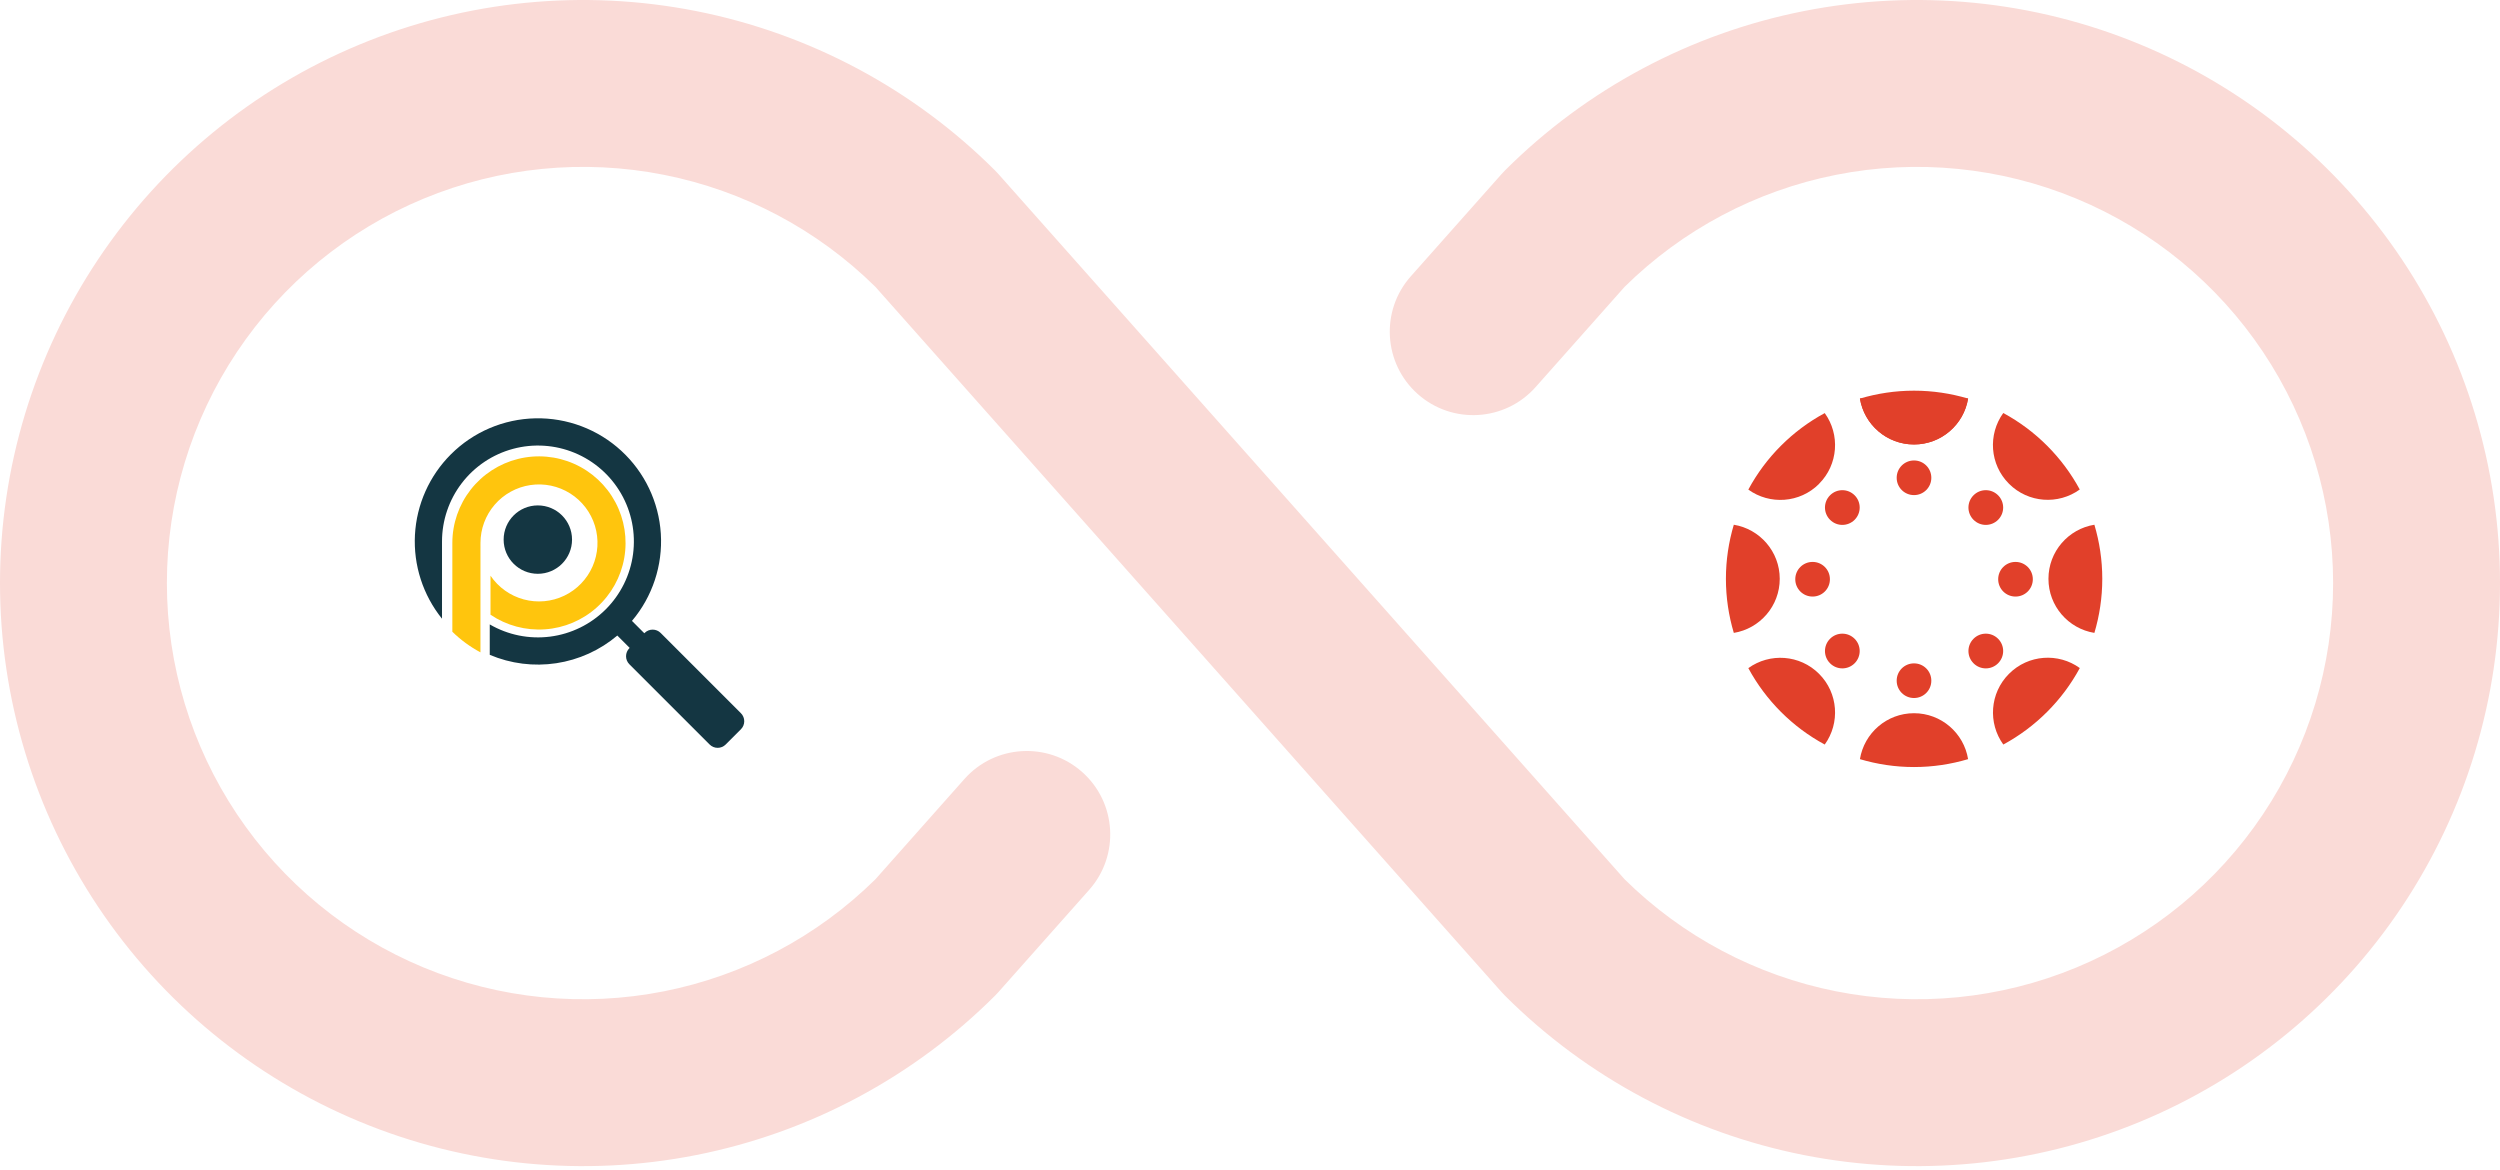 <svg width="440" height="206" viewBox="0 0 440 206" fill="none" xmlns="http://www.w3.org/2000/svg">
<path fill-rule="evenodd" clip-rule="evenodd" d="M116.862 30.771C102.657 27.954 87.936 29.413 74.559 34.96C61.183 40.508 49.751 49.897 41.708 61.94C33.665 73.982 29.372 88.138 29.372 102.62C29.372 117.101 33.665 131.258 41.708 143.301C49.751 155.344 61.183 164.731 74.559 170.28C87.936 175.827 102.657 177.285 116.862 174.469C130.929 171.681 143.866 164.825 154.068 154.756L169.733 137.112C175.116 131.045 184.4 130.495 190.465 135.879C196.53 141.264 197.083 150.546 191.697 156.611L175.726 174.602C175.531 174.823 175.328 175.038 175.119 175.246C160.761 189.58 142.475 199.336 122.574 203.281C102.672 207.226 82.048 205.183 63.307 197.411C44.566 189.639 28.55 176.486 17.282 159.613C6.014 142.741 0 122.908 0 102.62C0 82.331 6.014 62.498 17.282 45.626C28.55 28.755 44.566 15.6 63.307 7.829C82.048 0.056 102.672 -1.986 122.574 1.959C142.475 5.904 160.761 15.659 175.119 29.993C175.328 30.201 175.531 30.416 175.726 30.636L285.932 154.756C296.135 164.825 309.071 171.681 323.138 174.469C337.343 177.285 352.064 175.827 365.44 170.28C378.818 164.731 390.25 155.344 398.293 143.301C406.336 131.258 410.628 117.101 410.628 102.62C410.628 88.138 406.336 73.982 398.293 61.94C390.25 49.897 378.818 40.508 365.44 34.96C352.064 29.413 337.343 27.954 323.138 30.771C309.072 33.559 296.135 40.414 285.932 50.483L270.268 68.127C264.884 74.194 255.601 74.745 249.536 69.361C243.47 63.975 242.918 54.694 248.304 48.628L264.275 30.637C264.47 30.416 264.673 30.201 264.881 29.993C279.24 15.659 297.526 5.904 317.427 1.959C337.328 -1.986 357.952 0.056 376.693 7.829C395.434 15.6 411.451 28.755 422.718 45.626C433.987 62.498 440.001 82.331 440.001 102.62C440.001 122.908 433.987 142.741 422.718 159.613C411.451 176.486 395.434 189.639 376.693 197.411C357.952 205.183 337.328 207.226 317.427 203.281C297.526 199.336 279.24 189.58 264.881 175.246C264.673 175.038 264.47 174.823 264.275 174.603L154.068 50.483C143.866 40.416 130.929 33.559 116.862 30.771Z" fill="#FADBD7"/>
<g filter="url(#filter0_d_6645_51209)">
<circle cx="336.5" cy="102.5" r="55.5" fill="white"/>
</g>
<g filter="url(#filter1_d_6645_51209)">
<circle cx="101.5" cy="102.12" r="55.5" fill="white"/>
</g>
<path fill-rule="evenodd" clip-rule="evenodd" d="M84.56 106.799V114.814C82.749 113.845 81.083 112.625 79.613 111.191V95.555C79.614 92.154 80.753 88.852 82.847 86.173C84.942 83.494 87.872 81.592 91.172 80.771C94.472 79.949 97.953 80.254 101.059 81.638C104.166 83.022 106.72 85.405 108.316 88.408C109.912 91.41 110.458 94.861 109.867 98.209C109.275 101.558 107.581 104.613 105.053 106.888C102.525 109.162 99.309 110.527 95.917 110.763C92.524 111 89.15 110.095 86.33 108.193V101.324C87.712 103.368 89.782 104.847 92.163 105.493C94.543 106.139 97.077 105.91 99.303 104.846C101.529 103.782 103.298 101.954 104.29 99.696C105.282 97.438 105.43 94.898 104.708 92.54C103.985 90.181 102.44 88.161 100.353 86.845C98.266 85.53 95.776 85.007 93.336 85.373C90.897 85.738 88.669 86.966 87.059 88.835C85.449 90.704 84.563 93.088 84.563 95.555L84.56 106.799Z" fill="#FFC50D"/>
<path fill-rule="evenodd" clip-rule="evenodd" d="M79.347 79.973C83.299 76.018 88.627 73.743 94.218 73.625C99.808 73.506 105.228 75.553 109.344 79.337C113.461 83.121 115.955 88.349 116.306 93.929C116.656 99.509 114.836 105.009 111.226 109.278L113.399 111.452L113.458 111.394C113.831 111.022 114.337 110.813 114.864 110.813C115.392 110.813 115.898 111.022 116.271 111.394L130.408 125.531C130.779 125.905 130.987 126.411 130.987 126.938C130.987 127.465 130.779 127.971 130.408 128.345L127.714 131.039C127.34 131.411 126.834 131.62 126.307 131.62C125.78 131.62 125.274 131.411 124.9 131.039L110.764 116.903C110.392 116.529 110.184 116.023 110.184 115.496C110.184 114.969 110.392 114.463 110.764 114.089L110.822 114.031L108.649 111.857C105.586 114.443 101.866 116.129 97.903 116.728C93.939 117.327 89.887 116.815 86.197 115.25V109.897C89.413 111.766 93.158 112.52 96.848 112.042C100.538 111.564 103.966 109.881 106.601 107.254C109.235 104.627 110.928 101.204 111.417 97.516C111.905 93.828 111.162 90.082 109.302 86.86C107.442 83.638 104.57 81.121 101.131 79.699C97.693 78.277 93.882 78.03 90.289 78.998C86.696 79.965 83.524 82.091 81.264 85.047C79.005 88.002 77.785 91.621 77.794 95.341V108.893C74.441 104.729 72.745 99.474 73.031 94.135C73.318 88.797 75.567 83.754 79.347 79.973Z" fill="#143642"/>
<path d="M94.66 100.988C97.984 100.988 100.679 98.294 100.679 94.97C100.679 91.646 97.984 88.952 94.66 88.952C91.335 88.952 88.641 91.646 88.641 94.97C88.641 98.294 91.335 100.988 94.66 100.988Z" fill="#143642"/>
<path d="M346.384 70.134C345.637 74.721 341.662 78.218 336.866 78.218C332.069 78.218 328.095 74.721 327.347 70.134" fill="#E1402A"/>
<path d="M336.866 78.233C341.662 78.233 345.637 74.736 346.384 70.149C343.366 69.252 340.183 68.759 336.866 68.759C333.549 68.759 330.366 69.252 327.347 70.149C328.095 74.736 332.069 78.233 336.866 78.233Z" fill="#E1402A"/>
<path d="M336.866 125.526C332.069 125.526 328.095 129.022 327.347 133.61C330.366 134.506 333.549 134.999 336.866 134.999C340.183 134.999 343.366 134.506 346.384 133.61C345.637 129.022 341.662 125.526 336.866 125.526Z" fill="#E1402A"/>
<path d="M320.152 85.151C323.544 81.759 323.873 76.47 321.154 72.704C315.46 75.782 310.769 80.474 307.705 86.167C311.471 88.887 316.76 88.558 320.152 85.166V85.151Z" fill="#E1402A"/>
<path d="M353.583 118.592C350.191 121.984 349.863 127.274 352.582 131.039C358.275 127.961 362.967 123.269 366.045 117.576C362.28 114.857 356.99 115.185 353.598 118.577L353.583 118.592Z" fill="#E1402A"/>
<path d="M313.234 101.872C313.234 97.075 309.723 93.1 305.15 92.353C304.254 95.372 303.761 98.555 303.761 101.872C303.761 105.189 304.254 108.372 305.15 111.39C309.738 110.643 313.234 106.668 313.234 101.872Z" fill="#E1402A"/>
<path d="M368.612 92.353C364.024 93.1 360.528 97.075 360.528 101.872C360.528 106.668 364.024 110.643 368.612 111.39C369.508 108.372 370.001 105.189 370.001 101.872C370.001 98.555 369.508 95.372 368.612 92.353Z" fill="#E1402A"/>
<path d="M320.152 118.592C316.76 115.2 311.471 114.872 307.705 117.591C310.783 123.284 315.475 127.976 321.154 131.039C323.873 127.274 323.544 121.984 320.152 118.592Z" fill="#E1402A"/>
<path d="M353.59 85.151C356.982 88.543 362.272 88.872 366.037 86.152C362.959 80.459 358.267 75.767 352.574 72.689C349.854 76.47 350.183 81.744 353.575 85.136L353.59 85.151Z" fill="#E1402A"/>
<path d="M339.913 84.09C339.913 82.402 338.553 81.042 336.865 81.042C335.176 81.042 333.816 82.402 333.816 84.09C333.816 85.779 335.176 87.138 336.865 87.138C338.553 87.138 339.913 85.779 339.913 84.09Z" fill="#E1402A"/>
<path d="M339.913 119.803C339.913 118.114 338.553 116.754 336.865 116.754C335.176 116.754 333.816 118.114 333.816 119.803C333.816 121.491 335.176 122.851 336.865 122.851C338.553 122.851 339.913 121.491 339.913 119.803Z" fill="#E1402A"/>
<path d="M326.41 87.168C325.215 85.973 323.287 85.973 322.092 87.168C320.896 88.364 320.896 90.291 322.092 91.487C323.287 92.682 325.215 92.682 326.41 91.487C327.605 90.291 327.605 88.364 326.41 87.168Z" fill="#E1402A"/>
<path d="M351.661 112.421C350.465 111.226 348.538 111.226 347.342 112.421C346.147 113.617 346.147 115.544 347.342 116.74C348.538 117.935 350.465 117.935 351.661 116.74C352.856 115.544 352.856 113.617 351.661 112.421Z" fill="#E1402A"/>
<path d="M319.016 98.898C317.328 98.898 315.968 100.258 315.968 101.946C315.968 103.635 317.328 104.995 319.016 104.995C320.705 104.995 322.065 103.635 322.065 101.946C322.065 100.258 320.705 98.898 319.016 98.898Z" fill="#E1402A"/>
<path d="M354.729 98.898C353.041 98.898 351.681 100.258 351.681 101.946C351.681 103.635 353.041 104.995 354.729 104.995C356.418 104.995 357.777 103.635 357.777 101.946C357.777 100.258 356.418 98.898 354.729 98.898Z" fill="#E1402A"/>
<path d="M322.092 112.421C320.896 113.617 320.896 115.544 322.092 116.74C323.287 117.935 325.215 117.935 326.41 116.74C327.605 115.544 327.605 113.617 326.41 112.421C325.215 111.226 323.287 111.226 322.092 112.421Z" fill="#E1402A"/>
<path d="M347.342 87.168C346.147 88.364 346.147 90.291 347.342 91.487C348.538 92.682 350.465 92.682 351.661 91.487C352.856 90.291 352.856 88.364 351.661 87.168C350.465 85.973 348.538 85.973 347.342 87.168Z" fill="#E1402A"/>
<defs>
<filter id="filter0_d_6645_51209" x="236" y="2" width="201" height="201" filterUnits="userSpaceOnUse" color-interpolation-filters="sRGB">
<feFlood flood-opacity="0" result="BackgroundImageFix"/>
<feColorMatrix in="SourceAlpha" type="matrix" values="0 0 0 0 0 0 0 0 0 0 0 0 0 0 0 0 0 0 127 0" result="hardAlpha"/>
<feOffset/>
<feGaussianBlur stdDeviation="22.5"/>
<feComposite in2="hardAlpha" operator="out"/>
<feColorMatrix type="matrix" values="0 0 0 0 0 0 0 0 0 0 0 0 0 0 0 0 0 0 0.03 0"/>
<feBlend mode="normal" in2="BackgroundImageFix" result="effect1_dropShadow_6645_51209"/>
<feBlend mode="normal" in="SourceGraphic" in2="effect1_dropShadow_6645_51209" result="shape"/>
</filter>
<filter id="filter1_d_6645_51209" x="1" y="1.62" width="201" height="201" filterUnits="userSpaceOnUse" color-interpolation-filters="sRGB">
<feFlood flood-opacity="0" result="BackgroundImageFix"/>
<feColorMatrix in="SourceAlpha" type="matrix" values="0 0 0 0 0 0 0 0 0 0 0 0 0 0 0 0 0 0 127 0" result="hardAlpha"/>
<feOffset/>
<feGaussianBlur stdDeviation="22.5"/>
<feComposite in2="hardAlpha" operator="out"/>
<feColorMatrix type="matrix" values="0 0 0 0 0 0 0 0 0 0 0 0 0 0 0 0 0 0 0.03 0"/>
<feBlend mode="normal" in2="BackgroundImageFix" result="effect1_dropShadow_6645_51209"/>
<feBlend mode="normal" in="SourceGraphic" in2="effect1_dropShadow_6645_51209" result="shape"/>
</filter>
</defs>
</svg>
